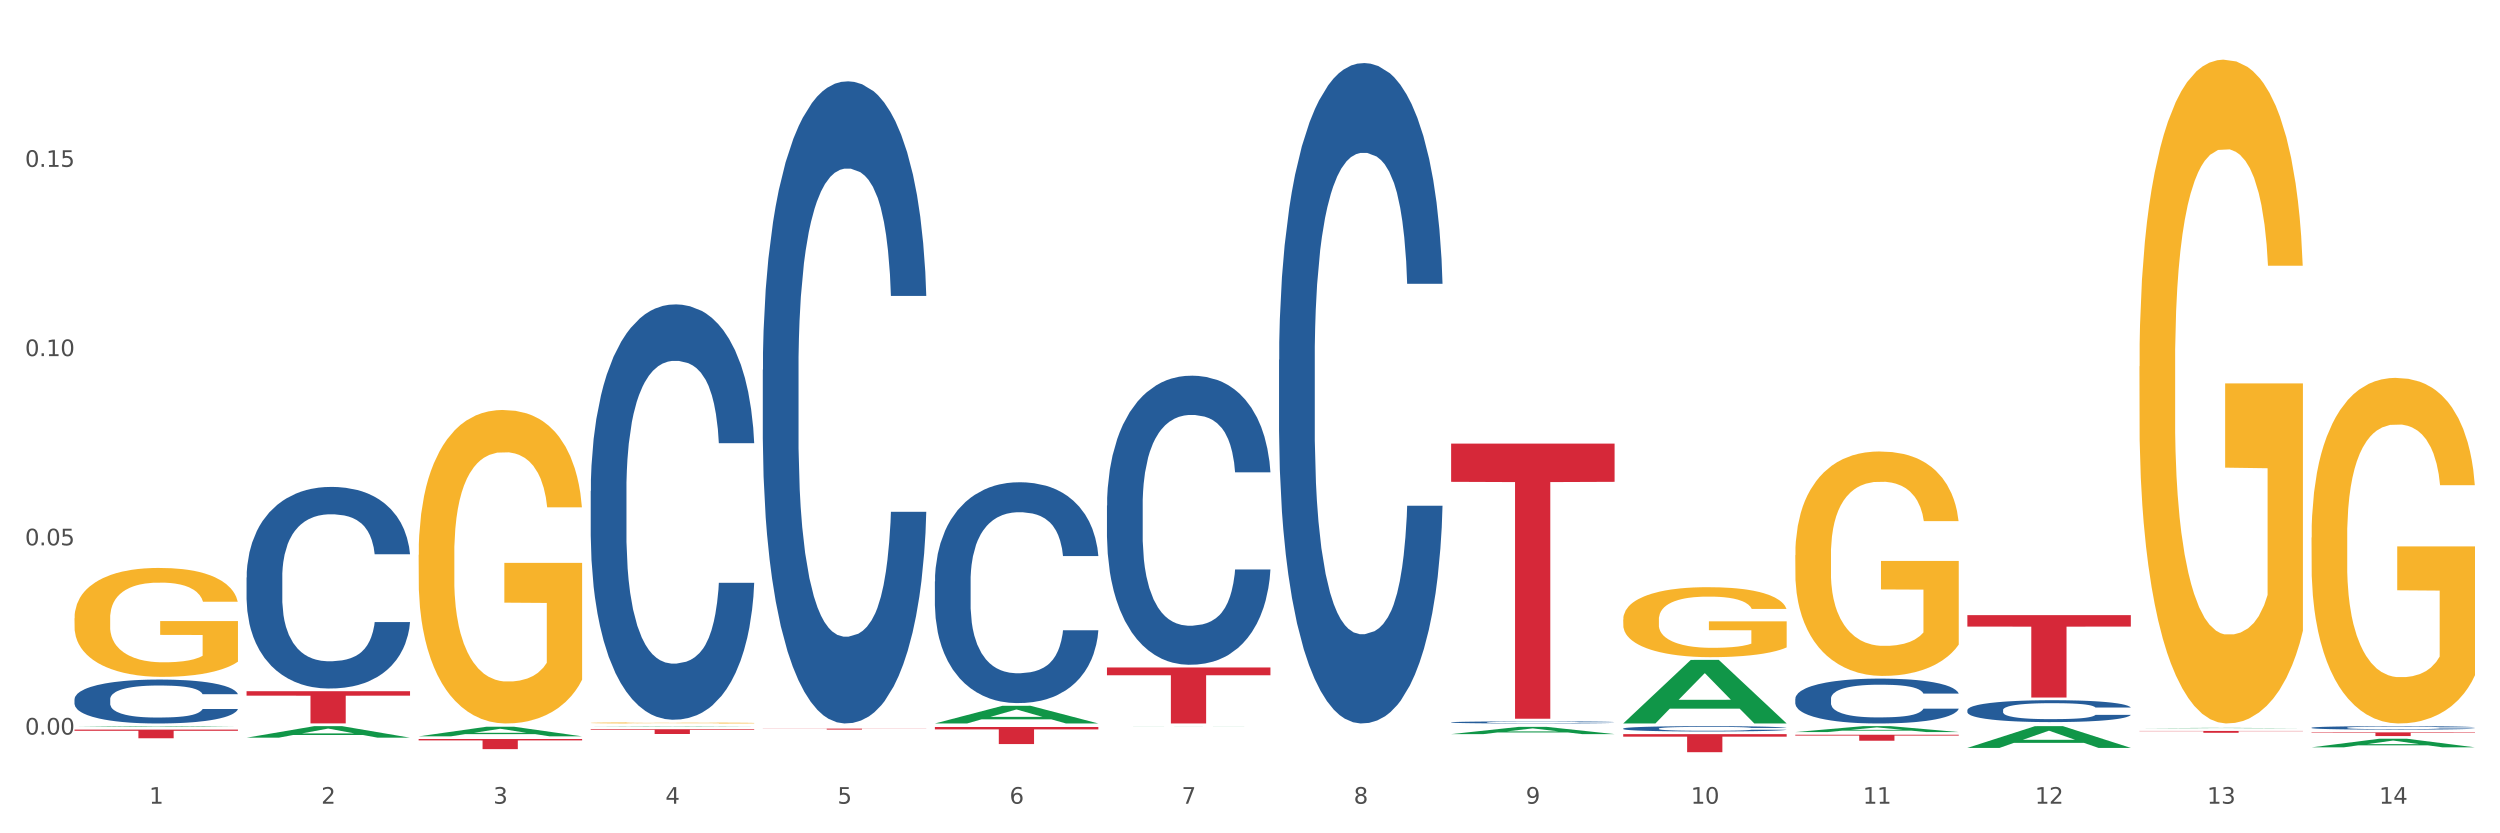 <?xml version="1.0" encoding="utf-8" standalone="no"?>
<!DOCTYPE svg PUBLIC "-//W3C//DTD SVG 1.1//EN"
  "http://www.w3.org/Graphics/SVG/1.1/DTD/svg11.dtd">
<svg xmlns:xlink="http://www.w3.org/1999/xlink" width="1080pt" height="360pt" viewBox="0 0 1080 360" xmlns="http://www.w3.org/2000/svg" version="1.1">
 <rect x="0" y="0" width="1080" height="360" fill="#333333" stroke="none"/>
 <defs>
  <style type="text/css">*{stroke-linejoin: round; stroke-linecap: butt}</style>
 </defs>
 <g id="figure_1">
  <g id="patch_1">
   <path d="M 0 360 
L 1080 360 
L 1080 0 
L 0 0 
z
" style="fill: #ffffff; stroke: #ffffff; stroke-linejoin: miter"/>
  </g>
  <g id="axes_1">
   <g id="matplotlib.axis_1">
    <g id="xtick_1">
     <g id="text_1">
      <!-- 1 -->
      <g style="fill: #4d4d4d" transform="translate(64.432 347.204) scale(0.096 -0.096)">
       <defs>
        <path id="DejaVuSans-31" d="M 794 531 
L 1825 531 
L 1825 4091 
L 703 3866 
L 703 4441 
L 1819 4666 
L 2450 4666 
L 2450 531 
L 3481 531 
L 3481 0 
L 794 0 
L 794 531 
z
" transform="scale(0.016)"/>
       </defs>
       <use xlink:href="#DejaVuSans-31"/>
      </g>
     </g>
    </g>
    <g id="xtick_2">
     <g id="text_2">
      <!-- 2 -->
      <g style="fill: #4d4d4d" transform="translate(138.771 347.204) scale(0.096 -0.096)">
       <defs>
        <path id="DejaVuSans-32" d="M 1228 531 
L 3431 531 
L 3431 0 
L 469 0 
L 469 531 
Q 828 903 1448 1529 
Q 2069 2156 2228 2338 
Q 2531 2678 2651 2914 
Q 2772 3150 2772 3378 
Q 2772 3750 2511 3984 
Q 2250 4219 1831 4219 
Q 1534 4219 1204 4116 
Q 875 4013 500 3803 
L 500 4441 
Q 881 4594 1212 4672 
Q 1544 4750 1819 4750 
Q 2544 4750 2975 4387 
Q 3406 4025 3406 3419 
Q 3406 3131 3298 2873 
Q 3191 2616 2906 2266 
Q 2828 2175 2409 1742 
Q 1991 1309 1228 531 
z
" transform="scale(0.016)"/>
       </defs>
       <use xlink:href="#DejaVuSans-32"/>
      </g>
     </g>
    </g>
    <g id="xtick_3">
     <g id="text_3">
      <!-- 3 -->
      <g style="fill: #4d4d4d" transform="translate(213.109 347.204) scale(0.096 -0.096)">
       <defs>
        <path id="DejaVuSans-33" d="M 2597 2516 
Q 3050 2419 3304 2112 
Q 3559 1806 3559 1356 
Q 3559 666 3084 287 
Q 2609 -91 1734 -91 
Q 1441 -91 1130 -33 
Q 819 25 488 141 
L 488 750 
Q 750 597 1062 519 
Q 1375 441 1716 441 
Q 2309 441 2620 675 
Q 2931 909 2931 1356 
Q 2931 1769 2642 2001 
Q 2353 2234 1838 2234 
L 1294 2234 
L 1294 2753 
L 1863 2753 
Q 2328 2753 2575 2939 
Q 2822 3125 2822 3475 
Q 2822 3834 2567 4026 
Q 2313 4219 1838 4219 
Q 1578 4219 1281 4162 
Q 984 4106 628 3988 
L 628 4550 
Q 988 4650 1302 4700 
Q 1616 4750 1894 4750 
Q 2613 4750 3031 4423 
Q 3450 4097 3450 3541 
Q 3450 3153 3228 2886 
Q 3006 2619 2597 2516 
z
" transform="scale(0.016)"/>
       </defs>
       <use xlink:href="#DejaVuSans-33"/>
      </g>
     </g>
    </g>
    <g id="xtick_4">
     <g id="text_4">
      <!-- 4 -->
      <g style="fill: #4d4d4d" transform="translate(287.448 347.204) scale(0.096 -0.096)">
       <defs>
        <path id="DejaVuSans-34" d="M 2419 4116 
L 825 1625 
L 2419 1625 
L 2419 4116 
z
M 2253 4666 
L 3047 4666 
L 3047 1625 
L 3713 1625 
L 3713 1100 
L 3047 1100 
L 3047 0 
L 2419 0 
L 2419 1100 
L 313 1100 
L 313 1709 
L 2253 4666 
z
" transform="scale(0.016)"/>
       </defs>
       <use xlink:href="#DejaVuSans-34"/>
      </g>
     </g>
    </g>
    <g id="xtick_5">
     <g id="text_5">
      <!-- 5 -->
      <g style="fill: #4d4d4d" transform="translate(361.787 347.204) scale(0.096 -0.096)">
       <defs>
        <path id="DejaVuSans-35" d="M 691 4666 
L 3169 4666 
L 3169 4134 
L 1269 4134 
L 1269 2991 
Q 1406 3038 1543 3061 
Q 1681 3084 1819 3084 
Q 2600 3084 3056 2656 
Q 3513 2228 3513 1497 
Q 3513 744 3044 326 
Q 2575 -91 1722 -91 
Q 1428 -91 1123 -41 
Q 819 9 494 109 
L 494 744 
Q 775 591 1075 516 
Q 1375 441 1709 441 
Q 2250 441 2565 725 
Q 2881 1009 2881 1497 
Q 2881 1984 2565 2268 
Q 2250 2553 1709 2553 
Q 1456 2553 1204 2497 
Q 953 2441 691 2322 
L 691 4666 
z
" transform="scale(0.016)"/>
       </defs>
       <use xlink:href="#DejaVuSans-35"/>
      </g>
     </g>
    </g>
    <g id="xtick_6">
     <g id="text_6">
      <!-- 6 -->
      <g style="fill: #4d4d4d" transform="translate(436.125 347.204) scale(0.096 -0.096)">
       <defs>
        <path id="DejaVuSans-36" d="M 2113 2584 
Q 1688 2584 1439 2293 
Q 1191 2003 1191 1497 
Q 1191 994 1439 701 
Q 1688 409 2113 409 
Q 2538 409 2786 701 
Q 3034 994 3034 1497 
Q 3034 2003 2786 2293 
Q 2538 2584 2113 2584 
z
M 3366 4563 
L 3366 3988 
Q 3128 4100 2886 4159 
Q 2644 4219 2406 4219 
Q 1781 4219 1451 3797 
Q 1122 3375 1075 2522 
Q 1259 2794 1537 2939 
Q 1816 3084 2150 3084 
Q 2853 3084 3261 2657 
Q 3669 2231 3669 1497 
Q 3669 778 3244 343 
Q 2819 -91 2113 -91 
Q 1303 -91 875 529 
Q 447 1150 447 2328 
Q 447 3434 972 4092 
Q 1497 4750 2381 4750 
Q 2619 4750 2861 4703 
Q 3103 4656 3366 4563 
z
" transform="scale(0.016)"/>
       </defs>
       <use xlink:href="#DejaVuSans-36"/>
      </g>
     </g>
    </g>
    <g id="xtick_7">
     <g id="text_7">
      <!-- 7 -->
      <g style="fill: #4d4d4d" transform="translate(510.464 347.204) scale(0.096 -0.096)">
       <defs>
        <path id="DejaVuSans-37" d="M 525 4666 
L 3525 4666 
L 3525 4397 
L 1831 0 
L 1172 0 
L 2766 4134 
L 525 4134 
L 525 4666 
z
" transform="scale(0.016)"/>
       </defs>
       <use xlink:href="#DejaVuSans-37"/>
      </g>
     </g>
    </g>
    <g id="xtick_8">
     <g id="text_8">
      <!-- 8 -->
      <g style="fill: #4d4d4d" transform="translate(584.803 347.204) scale(0.096 -0.096)">
       <defs>
        <path id="DejaVuSans-38" d="M 2034 2216 
Q 1584 2216 1326 1975 
Q 1069 1734 1069 1313 
Q 1069 891 1326 650 
Q 1584 409 2034 409 
Q 2484 409 2743 651 
Q 3003 894 3003 1313 
Q 3003 1734 2745 1975 
Q 2488 2216 2034 2216 
z
M 1403 2484 
Q 997 2584 770 2862 
Q 544 3141 544 3541 
Q 544 4100 942 4425 
Q 1341 4750 2034 4750 
Q 2731 4750 3128 4425 
Q 3525 4100 3525 3541 
Q 3525 3141 3298 2862 
Q 3072 2584 2669 2484 
Q 3125 2378 3379 2068 
Q 3634 1759 3634 1313 
Q 3634 634 3220 271 
Q 2806 -91 2034 -91 
Q 1263 -91 848 271 
Q 434 634 434 1313 
Q 434 1759 690 2068 
Q 947 2378 1403 2484 
z
M 1172 3481 
Q 1172 3119 1398 2916 
Q 1625 2713 2034 2713 
Q 2441 2713 2670 2916 
Q 2900 3119 2900 3481 
Q 2900 3844 2670 4047 
Q 2441 4250 2034 4250 
Q 1625 4250 1398 4047 
Q 1172 3844 1172 3481 
z
" transform="scale(0.016)"/>
       </defs>
       <use xlink:href="#DejaVuSans-38"/>
      </g>
     </g>
    </g>
    <g id="xtick_9">
     <g id="text_9">
      <!-- 9 -->
      <g style="fill: #4d4d4d" transform="translate(659.142 347.204) scale(0.096 -0.096)">
       <defs>
        <path id="DejaVuSans-39" d="M 703 97 
L 703 672 
Q 941 559 1184 500 
Q 1428 441 1663 441 
Q 2288 441 2617 861 
Q 2947 1281 2994 2138 
Q 2813 1869 2534 1725 
Q 2256 1581 1919 1581 
Q 1219 1581 811 2004 
Q 403 2428 403 3163 
Q 403 3881 828 4315 
Q 1253 4750 1959 4750 
Q 2769 4750 3195 4129 
Q 3622 3509 3622 2328 
Q 3622 1225 3098 567 
Q 2575 -91 1691 -91 
Q 1453 -91 1209 -44 
Q 966 3 703 97 
z
M 1959 2075 
Q 2384 2075 2632 2365 
Q 2881 2656 2881 3163 
Q 2881 3666 2632 3958 
Q 2384 4250 1959 4250 
Q 1534 4250 1286 3958 
Q 1038 3666 1038 3163 
Q 1038 2656 1286 2365 
Q 1534 2075 1959 2075 
z
" transform="scale(0.016)"/>
       </defs>
       <use xlink:href="#DejaVuSans-39"/>
      </g>
     </g>
    </g>
    <g id="xtick_10">
     <g id="text_10">
      <!-- 10 -->
      <g style="fill: #4d4d4d" transform="translate(730.426 347.204) scale(0.096 -0.096)">
       <defs>
        <path id="DejaVuSans-30" d="M 2034 4250 
Q 1547 4250 1301 3770 
Q 1056 3291 1056 2328 
Q 1056 1369 1301 889 
Q 1547 409 2034 409 
Q 2525 409 2770 889 
Q 3016 1369 3016 2328 
Q 3016 3291 2770 3770 
Q 2525 4250 2034 4250 
z
M 2034 4750 
Q 2819 4750 3233 4129 
Q 3647 3509 3647 2328 
Q 3647 1150 3233 529 
Q 2819 -91 2034 -91 
Q 1250 -91 836 529 
Q 422 1150 422 2328 
Q 422 3509 836 4129 
Q 1250 4750 2034 4750 
z
" transform="scale(0.016)"/>
       </defs>
       <use xlink:href="#DejaVuSans-31"/>
       <use xlink:href="#DejaVuSans-30" transform="translate(63.623 0)"/>
      </g>
     </g>
    </g>
    <g id="xtick_11">
     <g id="text_11">
      <!-- 11 -->
      <g style="fill: #4d4d4d" transform="translate(804.765 347.204) scale(0.096 -0.096)">
       <use xlink:href="#DejaVuSans-31"/>
       <use xlink:href="#DejaVuSans-31" transform="translate(63.623 0)"/>
      </g>
     </g>
    </g>
    <g id="xtick_12">
     <g id="text_12">
      <!-- 12 -->
      <g style="fill: #4d4d4d" transform="translate(879.104 347.204) scale(0.096 -0.096)">
       <use xlink:href="#DejaVuSans-31"/>
       <use xlink:href="#DejaVuSans-32" transform="translate(63.623 0)"/>
      </g>
     </g>
    </g>
    <g id="xtick_13">
     <g id="text_13">
      <!-- 13 -->
      <g style="fill: #4d4d4d" transform="translate(953.442 347.204) scale(0.096 -0.096)">
       <use xlink:href="#DejaVuSans-31"/>
       <use xlink:href="#DejaVuSans-33" transform="translate(63.623 0)"/>
      </g>
     </g>
    </g>
    <g id="xtick_14">
     <g id="text_14">
      <!-- 14 -->
      <g style="fill: #4d4d4d" transform="translate(1027.781 347.204) scale(0.096 -0.096)">
       <use xlink:href="#DejaVuSans-31"/>
       <use xlink:href="#DejaVuSans-34" transform="translate(63.623 0)"/>
      </g>
     </g>
    </g>
    <g id="xtick_15"/>
    <g id="xtick_16"/>
    <g id="xtick_17"/>
    <g id="xtick_18"/>
    <g id="xtick_19"/>
    <g id="xtick_20"/>
    <g id="xtick_21"/>
    <g id="xtick_22"/>
    <g id="xtick_23"/>
    <g id="xtick_24"/>
    <g id="xtick_25"/>
    <g id="xtick_26"/>
    <g id="xtick_27"/>
   </g>
   <g id="matplotlib.axis_2">
    <g id="ytick_1">
     <g id="text_15">
      <!-- 0.00 -->
      <g style="fill: #4d4d4d" transform="translate(10.8 317.343) scale(0.096 -0.096)">
       <defs>
        <path id="DejaVuSans-2e" d="M 684 794 
L 1344 794 
L 1344 0 
L 684 0 
L 684 794 
z
" transform="scale(0.016)"/>
       </defs>
       <use xlink:href="#DejaVuSans-30"/>
       <use xlink:href="#DejaVuSans-2e" transform="translate(63.623 0)"/>
       <use xlink:href="#DejaVuSans-30" transform="translate(95.41 0)"/>
       <use xlink:href="#DejaVuSans-30" transform="translate(159.033 0)"/>
      </g>
     </g>
    </g>
    <g id="ytick_2">
     <g id="text_16">
      <!-- 0.05 -->
      <g style="fill: #4d4d4d" transform="translate(10.8 235.59) scale(0.096 -0.096)">
       <use xlink:href="#DejaVuSans-30"/>
       <use xlink:href="#DejaVuSans-2e" transform="translate(63.623 0)"/>
       <use xlink:href="#DejaVuSans-30" transform="translate(95.41 0)"/>
       <use xlink:href="#DejaVuSans-35" transform="translate(159.033 0)"/>
      </g>
     </g>
    </g>
    <g id="ytick_3">
     <g id="text_17">
      <!-- 0.10 -->
      <g style="fill: #4d4d4d" transform="translate(10.8 153.836) scale(0.096 -0.096)">
       <use xlink:href="#DejaVuSans-30"/>
       <use xlink:href="#DejaVuSans-2e" transform="translate(63.623 0)"/>
       <use xlink:href="#DejaVuSans-31" transform="translate(95.41 0)"/>
       <use xlink:href="#DejaVuSans-30" transform="translate(159.033 0)"/>
      </g>
     </g>
    </g>
    <g id="ytick_4">
     <g id="text_18">
      <!-- 0.15 -->
      <g style="fill: #4d4d4d" transform="translate(10.8 72.082) scale(0.096 -0.096)">
       <use xlink:href="#DejaVuSans-30"/>
       <use xlink:href="#DejaVuSans-2e" transform="translate(63.623 0)"/>
       <use xlink:href="#DejaVuSans-31" transform="translate(95.41 0)"/>
       <use xlink:href="#DejaVuSans-35" transform="translate(159.033 0)"/>
      </g>
     </g>
    </g>
    <g id="ytick_5"/>
    <g id="ytick_6"/>
    <g id="ytick_7"/>
    <g id="ytick_8"/>
   </g>
   <g id="PolyCollection_1">
    <path d="M 32.175 314.043 
L 32.248 314.042 
L 61.37 313.696 
L 73.456 313.696 
L 102.797 314.043 
L 88.818 314.043 
L 82.484 313.963 
L 52.415 313.963 
L 52.197 313.964 
L 46.081 314.043 
L 32.175 314.043 
L 32.175 314.043 
L 56.201 313.914 
L 78.698 313.914 
L 67.559 313.77 
L 67.413 313.769 
L 67.267 313.77 
L 56.128 313.914 
L 56.201 313.914 
L 32.175 314.043 
z
" clip-path="url(#p22823af7c8)" style="fill: #109648"/>
    <path d="M 255.191 312.298 
L 255.275 312.298 
L 255.275 312.283 
L 255.441 312.27 
L 256.275 312.238 
L 257.526 312.213 
L 258.443 312.199 
L 259.36 312.188 
L 260.444 312.176 
L 261.778 312.165 
L 264.196 312.147 
L 265.697 312.139 
L 267.531 312.129 
L 270.866 312.116 
L 273.284 312.109 
L 275.786 312.102 
L 279.871 312.095 
L 282.539 312.091 
L 285.374 312.089 
L 288.793 312.087 
L 291.377 312.087 
L 297.047 312.088 
L 301.883 312.092 
L 304.218 312.095 
L 307.219 312.1 
L 308.804 312.103 
L 311.388 312.11 
L 314.057 312.119 
L 315.891 312.126 
L 318.642 312.14 
L 320.727 312.155 
L 322.645 312.172 
L 323.645 312.184 
L 324.395 312.195 
L 325.062 312.208 
L 325.73 312.229 
L 310.721 312.229 
L 310.138 312.214 
L 309.221 312.2 
L 307.886 312.187 
L 306.719 312.179 
L 304.718 312.168 
L 302.884 312.162 
L 300.966 312.157 
L 298.631 312.152 
L 296.797 312.15 
L 294.212 312.149 
L 289.126 312.149 
L 285.708 312.152 
L 283.373 312.157 
L 281.872 312.16 
L 280.538 312.165 
L 279.037 312.17 
L 277.286 312.179 
L 276.036 312.187 
L 274.785 312.197 
L 273.785 312.207 
L 272.867 312.219 
L 272.117 312.231 
L 271.533 312.244 
L 271.033 312.26 
L 270.616 312.287 
L 270.616 312.344 
L 270.783 312.357 
L 271.2 312.374 
L 271.7 312.387 
L 272.534 312.402 
L 273.284 312.413 
L 274.702 312.428 
L 276.286 312.44 
L 277.537 312.448 
L 278.787 312.455 
L 280.955 312.464 
L 283.373 312.472 
L 285.458 312.476 
L 288.292 312.48 
L 290.21 312.482 
L 291.878 312.483 
L 295.963 312.483 
L 298.882 312.482 
L 302.133 312.479 
L 304.635 312.475 
L 306.719 312.47 
L 309.054 312.463 
L 310.555 312.456 
L 310.555 312.368 
L 292.211 312.368 
L 292.211 312.31 
L 325.813 312.31 
L 325.813 312.48 
L 324.395 312.489 
L 322.811 312.497 
L 321.144 312.504 
L 318.642 312.513 
L 315.641 312.521 
L 312.973 312.527 
L 310.138 312.532 
L 306.803 312.537 
L 302.467 312.541 
L 299.799 312.543 
L 296.464 312.544 
L 292.545 312.544 
L 289.126 312.544 
L 285.791 312.541 
L 282.289 312.538 
L 278.871 312.532 
L 276.286 312.527 
L 273.701 312.52 
L 270.95 312.511 
L 268.782 312.503 
L 267.114 312.495 
L 265.28 312.486 
L 263.279 312.473 
L 261.778 312.462 
L 260.444 312.45 
L 259.027 312.435 
L 258.026 312.422 
L 257.025 312.406 
L 256.442 312.394 
L 255.775 312.375 
L 255.275 312.349 
L 255.191 312.298 
z
" clip-path="url(#p22823af7c8)" style="fill: #f7b32b"/>
    <path d="M 701.223 267.635 
L 701.307 267.608 
L 701.307 266.613 
L 701.474 265.757 
L 702.307 263.686 
L 703.558 261.974 
L 704.475 261.062 
L 705.392 260.317 
L 706.476 259.571 
L 707.81 258.798 
L 710.228 257.666 
L 711.729 257.086 
L 713.563 256.478 
L 716.899 255.594 
L 719.317 255.097 
L 721.818 254.683 
L 725.903 254.186 
L 728.572 253.965 
L 731.406 253.799 
L 734.825 253.689 
L 737.41 253.661 
L 743.08 253.744 
L 747.915 253.992 
L 750.25 254.186 
L 753.252 254.517 
L 754.836 254.738 
L 757.421 255.18 
L 760.089 255.76 
L 761.923 256.257 
L 764.675 257.196 
L 766.759 258.135 
L 768.677 259.295 
L 769.677 260.096 
L 770.428 260.841 
L 771.095 261.698 
L 771.762 263.051 
L 756.754 263.051 
L 756.17 262.084 
L 755.253 261.173 
L 753.919 260.289 
L 752.751 259.737 
L 750.75 259.046 
L 748.916 258.605 
L 746.998 258.273 
L 744.664 257.997 
L 742.829 257.859 
L 740.245 257.748 
L 735.159 257.776 
L 731.74 257.997 
L 729.405 258.273 
L 727.905 258.522 
L 726.571 258.798 
L 725.07 259.184 
L 723.319 259.764 
L 722.068 260.289 
L 720.817 260.952 
L 719.817 261.615 
L 718.9 262.388 
L 718.149 263.217 
L 717.566 264.073 
L 717.065 265.122 
L 716.648 266.862 
L 716.648 270.646 
L 716.815 271.502 
L 717.232 272.634 
L 717.732 273.49 
L 718.566 274.512 
L 719.317 275.202 
L 720.734 276.197 
L 722.318 277.025 
L 723.569 277.55 
L 724.82 277.992 
L 726.987 278.599 
L 729.405 279.096 
L 731.49 279.4 
L 734.325 279.676 
L 736.242 279.787 
L 737.91 279.842 
L 741.996 279.842 
L 744.914 279.759 
L 748.166 279.566 
L 750.667 279.317 
L 752.751 279.014 
L 755.086 278.517 
L 756.587 278.047 
L 756.587 272.275 
L 738.244 272.247 
L 738.244 268.409 
L 771.845 268.409 
L 771.845 279.676 
L 770.428 280.256 
L 768.844 280.781 
L 767.176 281.251 
L 764.675 281.831 
L 761.673 282.383 
L 759.005 282.77 
L 756.17 283.101 
L 752.835 283.405 
L 748.499 283.681 
L 745.831 283.791 
L 742.496 283.874 
L 738.577 283.902 
L 735.159 283.847 
L 731.823 283.709 
L 728.321 283.46 
L 724.903 283.101 
L 722.318 282.742 
L 719.733 282.3 
L 716.982 281.72 
L 714.814 281.168 
L 713.147 280.671 
L 711.312 280.035 
L 709.311 279.207 
L 707.81 278.461 
L 706.476 277.688 
L 705.059 276.694 
L 704.058 275.838 
L 703.058 274.761 
L 702.474 273.96 
L 701.807 272.717 
L 701.307 270.977 
L 701.223 267.635 
z
" clip-path="url(#p22823af7c8)" style="fill: #f7b32b"/>
    <path d="M 775.562 239.844 
L 775.645 239.755 
L 775.645 236.567 
L 775.812 233.822 
L 776.646 227.18 
L 777.897 221.69 
L 778.814 218.767 
L 779.731 216.376 
L 780.815 213.985 
L 782.149 211.506 
L 784.567 207.875 
L 786.068 206.015 
L 787.902 204.067 
L 791.237 201.233 
L 793.655 199.639 
L 796.157 198.311 
L 800.242 196.717 
L 802.91 196.008 
L 805.745 195.477 
L 809.164 195.123 
L 811.748 195.034 
L 817.418 195.3 
L 822.254 196.097 
L 824.589 196.717 
L 827.59 197.779 
L 829.175 198.488 
L 831.759 199.905 
L 834.427 201.764 
L 836.262 203.358 
L 839.013 206.369 
L 841.098 209.38 
L 843.015 213.1 
L 844.016 215.668 
L 844.766 218.059 
L 845.433 220.804 
L 846.1 225.143 
L 831.092 225.143 
L 830.509 222.044 
L 829.592 219.121 
L 828.257 216.288 
L 827.09 214.517 
L 825.089 212.303 
L 823.255 210.886 
L 821.337 209.823 
L 819.002 208.937 
L 817.168 208.495 
L 814.583 208.14 
L 809.497 208.229 
L 806.079 208.937 
L 803.744 209.823 
L 802.243 210.62 
L 800.909 211.506 
L 799.408 212.745 
L 797.657 214.605 
L 796.407 216.288 
L 795.156 218.413 
L 794.156 220.538 
L 793.238 223.018 
L 792.488 225.675 
L 791.904 228.42 
L 791.404 231.785 
L 790.987 237.364 
L 790.987 249.496 
L 791.154 252.242 
L 791.571 255.873 
L 792.071 258.618 
L 792.905 261.894 
L 793.655 264.108 
L 795.073 267.296 
L 796.657 269.953 
L 797.908 271.636 
L 799.158 273.053 
L 801.326 275.001 
L 803.744 276.595 
L 805.829 277.569 
L 808.663 278.455 
L 810.581 278.809 
L 812.249 278.986 
L 816.334 278.986 
L 819.253 278.72 
L 822.504 278.1 
L 825.006 277.303 
L 827.09 276.329 
L 829.425 274.735 
L 830.926 273.23 
L 830.926 254.721 
L 812.582 254.633 
L 812.582 242.323 
L 846.184 242.323 
L 846.184 278.455 
L 844.766 280.314 
L 843.182 281.997 
L 841.515 283.502 
L 839.013 285.362 
L 836.012 287.133 
L 833.344 288.373 
L 830.509 289.436 
L 827.174 290.41 
L 822.838 291.295 
L 820.17 291.65 
L 816.835 291.915 
L 812.916 292.004 
L 809.497 291.827 
L 806.162 291.384 
L 802.66 290.587 
L 799.242 289.436 
L 796.657 288.284 
L 794.072 286.867 
L 791.321 285.008 
L 789.153 283.237 
L 787.485 281.643 
L 785.651 279.606 
L 783.65 276.949 
L 782.149 274.558 
L 780.815 272.078 
L 779.398 268.89 
L 778.397 266.145 
L 777.396 262.691 
L 776.813 260.123 
L 776.146 256.138 
L 775.645 250.559 
L 775.562 239.844 
z
" clip-path="url(#p22823af7c8)" style="fill: #f7b32b"/>
    <path d="M 924.24 158.283 
L 924.323 158.021 
L 924.323 148.592 
L 924.49 140.473 
L 925.323 120.831 
L 926.574 104.593 
L 927.491 95.95 
L 928.408 88.878 
L 929.492 81.807 
L 930.826 74.474 
L 933.244 63.736 
L 934.745 58.236 
L 936.58 52.474 
L 939.915 44.093 
L 942.333 39.379 
L 944.834 35.45 
L 948.92 30.736 
L 951.588 28.64 
L 954.423 27.069 
L 957.841 26.021 
L 960.426 25.759 
L 966.096 26.545 
L 970.932 28.902 
L 973.266 30.736 
L 976.268 33.879 
L 977.852 35.974 
L 980.437 40.164 
L 983.105 45.664 
L 984.939 50.378 
L 987.691 59.283 
L 989.775 68.188 
L 991.693 79.188 
L 992.693 86.783 
L 993.444 93.855 
L 994.111 101.974 
L 994.778 114.807 
L 979.77 114.807 
L 979.186 105.64 
L 978.269 96.997 
L 976.935 88.616 
L 975.768 83.378 
L 973.766 76.831 
L 971.932 72.64 
L 970.014 69.497 
L 967.68 66.878 
L 965.845 65.569 
L 963.261 64.521 
L 958.175 64.783 
L 954.756 66.878 
L 952.422 69.497 
L 950.921 71.855 
L 949.587 74.474 
L 948.086 78.14 
L 946.335 83.64 
L 945.084 88.616 
L 943.834 94.902 
L 942.833 101.188 
L 941.916 108.521 
L 941.165 116.378 
L 940.582 124.497 
L 940.081 134.45 
L 939.665 150.95 
L 939.665 186.83 
L 939.831 194.949 
L 940.248 205.688 
L 940.749 213.807 
L 941.582 223.497 
L 942.333 230.045 
L 943.75 239.473 
L 945.334 247.33 
L 946.585 252.306 
L 947.836 256.497 
L 950.004 262.259 
L 952.422 266.973 
L 954.506 269.854 
L 957.341 272.473 
L 959.259 273.521 
L 960.926 274.044 
L 965.012 274.044 
L 967.93 273.259 
L 971.182 271.425 
L 973.683 269.068 
L 975.768 266.187 
L 978.102 261.473 
L 979.603 257.021 
L 979.603 202.283 
L 961.26 202.021 
L 961.26 165.616 
L 994.861 165.616 
L 994.861 272.473 
L 993.444 277.973 
L 991.86 282.949 
L 990.192 287.402 
L 987.691 292.902 
L 984.689 298.14 
L 982.021 301.806 
L 979.186 304.949 
L 975.851 307.83 
L 971.515 310.449 
L 968.847 311.497 
L 965.512 312.282 
L 961.593 312.544 
L 958.175 312.021 
L 954.84 310.711 
L 951.338 308.354 
L 947.919 304.949 
L 945.334 301.544 
L 942.75 297.354 
L 939.998 291.854 
L 937.83 286.616 
L 936.163 281.902 
L 934.328 275.878 
L 932.327 268.021 
L 930.826 260.949 
L 929.492 253.616 
L 928.075 244.187 
L 927.074 236.068 
L 926.074 225.854 
L 925.49 218.259 
L 924.823 206.473 
L 924.323 189.973 
L 924.24 158.283 
z
" clip-path="url(#p22823af7c8)" style="fill: #f7b32b"/>
    <path d="M 998.578 232.231 
L 998.662 232.095 
L 998.662 227.186 
L 998.828 222.959 
L 999.662 212.732 
L 1000.913 204.278 
L 1001.83 199.778 
L 1002.747 196.097 
L 1003.831 192.415 
L 1005.165 188.597 
L 1007.583 183.007 
L 1009.084 180.143 
L 1010.918 177.143 
L 1014.253 172.78 
L 1016.671 170.326 
L 1019.173 168.28 
L 1023.258 165.826 
L 1025.926 164.735 
L 1028.761 163.917 
L 1032.18 163.372 
L 1034.765 163.235 
L 1040.434 163.644 
L 1045.27 164.871 
L 1047.605 165.826 
L 1050.607 167.462 
L 1052.191 168.553 
L 1054.775 170.735 
L 1057.444 173.598 
L 1059.278 176.053 
L 1062.029 180.689 
L 1064.114 185.325 
L 1066.032 191.052 
L 1067.032 195.006 
L 1067.783 198.688 
L 1068.45 202.915 
L 1069.117 209.596 
L 1054.108 209.596 
L 1053.525 204.824 
L 1052.608 200.324 
L 1051.274 195.961 
L 1050.106 193.233 
L 1048.105 189.825 
L 1046.271 187.643 
L 1044.353 186.007 
L 1042.019 184.643 
L 1040.184 183.961 
L 1037.599 183.416 
L 1032.513 183.552 
L 1029.095 184.643 
L 1026.76 186.007 
L 1025.259 187.234 
L 1023.925 188.597 
L 1022.425 190.506 
L 1020.674 193.37 
L 1019.423 195.961 
L 1018.172 199.233 
L 1017.172 202.506 
L 1016.255 206.324 
L 1015.504 210.414 
L 1014.92 214.641 
L 1014.42 219.823 
L 1014.003 228.413 
L 1014.003 247.094 
L 1014.17 251.321 
L 1014.587 256.911 
L 1015.087 261.138 
L 1015.921 266.184 
L 1016.671 269.592 
L 1018.089 274.501 
L 1019.673 278.592 
L 1020.924 281.183 
L 1022.174 283.364 
L 1024.342 286.364 
L 1026.76 288.819 
L 1028.845 290.318 
L 1031.68 291.682 
L 1033.597 292.227 
L 1035.265 292.5 
L 1039.35 292.5 
L 1042.269 292.091 
L 1045.52 291.137 
L 1048.022 289.909 
L 1050.106 288.409 
L 1052.441 285.955 
L 1053.942 283.637 
L 1053.942 255.139 
L 1035.598 255.002 
L 1035.598 236.049 
L 1069.2 236.049 
L 1069.2 291.682 
L 1067.783 294.545 
L 1066.198 297.136 
L 1064.531 299.454 
L 1062.029 302.318 
L 1059.028 305.045 
L 1056.36 306.954 
L 1053.525 308.59 
L 1050.19 310.09 
L 1045.854 311.454 
L 1043.186 311.999 
L 1039.851 312.408 
L 1035.932 312.544 
L 1032.513 312.272 
L 1029.178 311.59 
L 1025.676 310.363 
L 1022.258 308.59 
L 1019.673 306.817 
L 1017.088 304.636 
L 1014.337 301.772 
L 1012.169 299.045 
L 1010.501 296.591 
L 1008.667 293.455 
L 1006.666 289.364 
L 1005.165 285.682 
L 1003.831 281.864 
L 1002.414 276.956 
L 1001.413 272.729 
L 1000.413 267.411 
L 999.829 263.456 
L 999.162 257.32 
L 998.662 248.73 
L 998.578 232.231 
z
" clip-path="url(#p22823af7c8)" style="fill: #f7b32b"/>
    <path d="M 329.53 159.776 
L 329.613 159.523 
L 329.613 152.429 
L 329.864 142.802 
L 330.782 125.067 
L 331.951 111.64 
L 333.954 95.932 
L 335.039 89.345 
L 336.458 81.998 
L 339.38 70.091 
L 342.719 59.957 
L 345.057 54.383 
L 346.81 50.837 
L 350.733 44.503 
L 352.987 41.716 
L 355.324 39.436 
L 357.328 37.916 
L 360.667 36.142 
L 363.338 35.382 
L 366.427 35.129 
L 369.015 35.382 
L 372.437 36.396 
L 377.446 39.436 
L 379.366 41.209 
L 381.954 44.25 
L 384.625 48.303 
L 386.795 52.357 
L 389.3 58.184 
L 391.887 65.784 
L 394.392 75.411 
L 396.145 84.278 
L 397.564 93.652 
L 398.816 105.053 
L 399.734 117.467 
L 400.152 127.854 
L 384.875 127.854 
L 384.458 118.48 
L 383.623 108.346 
L 382.788 101.506 
L 381.87 95.932 
L 380.451 89.599 
L 379.199 85.545 
L 377.112 80.732 
L 375.192 77.691 
L 373.606 75.918 
L 371.686 74.398 
L 367.595 72.878 
L 364.674 72.878 
L 362.837 73.385 
L 360.583 74.651 
L 358.663 76.425 
L 356.41 79.465 
L 354.656 82.758 
L 352.903 87.065 
L 351.902 90.105 
L 350.399 95.679 
L 349.397 100.239 
L 348.062 108.093 
L 347.31 113.667 
L 345.975 128.108 
L 345.391 138.748 
L 345.14 146.095 
L 344.973 154.202 
L 344.973 193.724 
L 345.474 211.459 
L 345.891 219.059 
L 346.559 227.673 
L 347.811 238.82 
L 349.648 249.714 
L 351.568 257.568 
L 353.154 262.382 
L 354.656 265.928 
L 356.159 268.715 
L 357.996 271.249 
L 359.498 272.769 
L 361.752 274.289 
L 364.423 275.049 
L 366.51 275.049 
L 370.768 273.782 
L 372.688 272.515 
L 374.524 270.742 
L 376.528 267.955 
L 378.114 264.915 
L 379.032 262.635 
L 380.534 257.821 
L 381.703 252.754 
L 382.705 246.927 
L 383.373 241.86 
L 384.124 234.26 
L 384.708 225.646 
L 384.875 221.086 
L 400.152 221.086 
L 399.818 230.206 
L 399.233 239.074 
L 398.065 250.981 
L 397.146 257.821 
L 395.727 266.182 
L 394.225 273.276 
L 392.138 281.129 
L 390.218 286.956 
L 388.214 292.023 
L 386.044 296.583 
L 382.121 302.917 
L 380.701 304.691 
L 377.696 307.731 
L 375.359 309.504 
L 371.936 311.278 
L 368.43 312.291 
L 364.757 312.544 
L 361.502 312.038 
L 357.912 310.518 
L 355.658 308.997 
L 353.154 306.717 
L 350.232 303.171 
L 347.477 298.864 
L 344.89 293.797 
L 342.469 287.97 
L 340.215 281.383 
L 337.293 270.489 
L 335.123 259.848 
L 333.537 249.968 
L 332.452 241.607 
L 331.366 230.967 
L 330.782 223.619 
L 329.864 205.885 
L 329.53 189.418 
L 329.53 159.776 
z
" clip-path="url(#p22823af7c8)" style="fill: #255c99"/>
    <path d="M 255.191 212.119 
L 255.275 211.955 
L 255.275 207.366 
L 255.525 201.139 
L 256.443 189.668 
L 257.612 180.982 
L 259.615 170.822 
L 260.701 166.561 
L 262.12 161.809 
L 265.041 154.107 
L 268.381 147.552 
L 270.718 143.947 
L 272.471 141.652 
L 276.394 137.556 
L 278.648 135.753 
L 280.986 134.278 
L 282.989 133.295 
L 286.328 132.148 
L 288.999 131.656 
L 292.088 131.492 
L 294.676 131.656 
L 298.098 132.312 
L 303.107 134.278 
L 305.027 135.425 
L 307.615 137.392 
L 310.286 140.014 
L 312.457 142.636 
L 314.961 146.405 
L 317.549 151.321 
L 320.053 157.548 
L 321.806 163.284 
L 323.225 169.347 
L 324.477 176.722 
L 325.396 184.752 
L 325.813 191.47 
L 310.537 191.47 
L 310.119 185.407 
L 309.284 178.852 
L 308.45 174.427 
L 307.531 170.822 
L 306.112 166.725 
L 304.86 164.103 
L 302.773 160.99 
L 300.853 159.023 
L 299.267 157.876 
L 297.347 156.893 
L 293.257 155.91 
L 290.335 155.91 
L 288.499 156.237 
L 286.245 157.057 
L 284.325 158.204 
L 282.071 160.17 
L 280.318 162.301 
L 278.565 165.087 
L 277.563 167.053 
L 276.06 170.658 
L 275.059 173.608 
L 273.723 178.688 
L 272.972 182.293 
L 271.636 191.634 
L 271.052 198.517 
L 270.801 203.269 
L 270.634 208.513 
L 270.634 234.078 
L 271.135 245.549 
L 271.553 250.465 
L 272.22 256.037 
L 273.473 263.248 
L 275.309 270.294 
L 277.229 275.374 
L 278.815 278.488 
L 280.318 280.782 
L 281.82 282.585 
L 283.657 284.223 
L 285.159 285.207 
L 287.413 286.19 
L 290.085 286.682 
L 292.172 286.682 
L 296.429 285.862 
L 298.349 285.043 
L 300.185 283.896 
L 302.189 282.093 
L 303.775 280.127 
L 304.693 278.652 
L 306.196 275.538 
L 307.364 272.261 
L 308.366 268.492 
L 309.034 265.214 
L 309.785 260.298 
L 310.37 254.726 
L 310.537 251.776 
L 325.813 251.776 
L 325.479 257.676 
L 324.895 263.411 
L 323.726 271.114 
L 322.808 275.538 
L 321.389 280.946 
L 319.886 285.534 
L 317.799 290.615 
L 315.879 294.384 
L 313.876 297.661 
L 311.705 300.611 
L 307.782 304.708 
L 306.363 305.855 
L 303.358 307.821 
L 301.02 308.969 
L 297.598 310.116 
L 294.092 310.771 
L 290.419 310.935 
L 287.163 310.607 
L 283.573 309.624 
L 281.32 308.641 
L 278.815 307.166 
L 275.893 304.872 
L 273.139 302.086 
L 270.551 298.808 
L 268.13 295.039 
L 265.876 290.778 
L 262.955 283.732 
L 260.784 276.849 
L 259.198 270.458 
L 258.113 265.05 
L 257.028 258.167 
L 256.443 253.415 
L 255.525 241.944 
L 255.191 231.292 
L 255.191 212.119 
z
" clip-path="url(#p22823af7c8)" style="fill: #255c99"/>
    <path d="M 998.578 316.356 
L 1069.2 316.356 
L 1069.2 316.583 
L 1041.42 316.585 
L 1041.42 317.991 
L 1026.191 317.991 
L 1026.191 316.585 
L 998.578 316.583 
L 998.578 316.358 
L 998.578 316.356 
z
" clip-path="url(#p22823af7c8)" style="fill: #d62839"/>
    <path d="M 924.24 315.765 
L 994.861 315.765 
L 994.861 315.875 
L 967.081 315.876 
L 967.081 316.558 
L 951.852 316.558 
L 951.852 315.876 
L 924.24 315.875 
L 924.24 315.766 
L 924.24 315.765 
z
" clip-path="url(#p22823af7c8)" style="fill: #d62839"/>
    <path d="M 180.852 239.69 
L 180.936 239.567 
L 180.936 235.114 
L 181.103 231.279 
L 181.936 222.003 
L 183.187 214.334 
L 184.104 210.252 
L 185.021 206.912 
L 186.105 203.573 
L 187.439 200.109 
L 189.857 195.038 
L 191.358 192.441 
L 193.192 189.719 
L 196.528 185.761 
L 198.946 183.535 
L 201.447 181.679 
L 205.533 179.453 
L 208.201 178.463 
L 211.036 177.721 
L 214.454 177.227 
L 217.039 177.103 
L 222.709 177.474 
L 227.545 178.587 
L 229.879 179.453 
L 232.881 180.937 
L 234.465 181.927 
L 237.05 183.906 
L 239.718 186.503 
L 241.552 188.73 
L 244.304 192.935 
L 246.388 197.141 
L 248.306 202.336 
L 249.306 205.923 
L 250.057 209.262 
L 250.724 213.097 
L 251.391 219.158 
L 236.383 219.158 
L 235.799 214.829 
L 234.882 210.747 
L 233.548 206.789 
L 232.38 204.315 
L 230.379 201.223 
L 228.545 199.244 
L 226.627 197.759 
L 224.293 196.522 
L 222.458 195.904 
L 219.874 195.409 
L 214.788 195.533 
L 211.369 196.522 
L 209.034 197.759 
L 207.534 198.872 
L 206.2 200.109 
L 204.699 201.841 
L 202.948 204.439 
L 201.697 206.789 
L 200.446 209.757 
L 199.446 212.726 
L 198.529 216.189 
L 197.778 219.9 
L 197.195 223.734 
L 196.694 228.435 
L 196.277 236.227 
L 196.277 253.173 
L 196.444 257.007 
L 196.861 262.078 
L 197.361 265.913 
L 198.195 270.489 
L 198.946 273.582 
L 200.363 278.035 
L 201.947 281.745 
L 203.198 284.095 
L 204.449 286.075 
L 206.616 288.796 
L 209.034 291.022 
L 211.119 292.383 
L 213.954 293.62 
L 215.871 294.114 
L 217.539 294.362 
L 221.625 294.362 
L 224.543 293.991 
L 227.795 293.125 
L 230.296 292.012 
L 232.38 290.651 
L 234.715 288.425 
L 236.216 286.322 
L 236.216 260.47 
L 217.873 260.347 
L 217.873 243.154 
L 251.474 243.154 
L 251.474 293.62 
L 250.057 296.217 
L 248.473 298.567 
L 246.805 300.67 
L 244.304 303.268 
L 241.302 305.741 
L 238.634 307.473 
L 235.799 308.957 
L 232.464 310.318 
L 228.128 311.555 
L 225.46 312.05 
L 222.125 312.421 
L 218.206 312.544 
L 214.788 312.297 
L 211.452 311.679 
L 207.951 310.565 
L 204.532 308.957 
L 201.947 307.349 
L 199.362 305.37 
L 196.611 302.773 
L 194.443 300.299 
L 192.776 298.073 
L 190.941 295.228 
L 188.94 291.517 
L 187.439 288.177 
L 186.105 284.714 
L 184.688 280.261 
L 183.687 276.427 
L 182.687 271.603 
L 182.103 268.016 
L 181.436 262.45 
L 180.936 254.657 
L 180.852 239.69 
z
" clip-path="url(#p22823af7c8)" style="fill: #f7b32b"/>
    <path d="M 849.901 265.733 
L 920.523 265.733 
L 920.523 270.681 
L 892.742 270.715 
L 892.742 301.337 
L 877.514 301.337 
L 877.514 270.715 
L 849.901 270.681 
L 849.901 265.767 
L 849.901 265.733 
z
" clip-path="url(#p22823af7c8)" style="fill: #d62839"/>
    <path d="M 701.223 317.149 
L 771.845 317.149 
L 771.845 318.233 
L 744.065 318.24 
L 744.065 324.95 
L 728.836 324.95 
L 728.836 318.24 
L 701.223 318.233 
L 701.223 317.156 
L 701.223 317.149 
z
" clip-path="url(#p22823af7c8)" style="fill: #d62839"/>
    <path d="M 626.885 191.633 
L 697.506 191.633 
L 697.506 208.149 
L 669.726 208.261 
L 669.726 310.481 
L 654.497 310.481 
L 654.497 208.261 
L 626.885 208.149 
L 626.885 191.745 
L 626.885 191.633 
z
" clip-path="url(#p22823af7c8)" style="fill: #d62839"/>
    <path d="M 478.207 288.341 
L 548.829 288.341 
L 548.829 291.704 
L 521.049 291.727 
L 521.049 312.544 
L 505.82 312.544 
L 505.82 291.727 
L 478.207 291.704 
L 478.207 288.363 
L 478.207 288.341 
z
" clip-path="url(#p22823af7c8)" style="fill: #d62839"/>
    <path d="M 403.869 314.064 
L 474.49 314.064 
L 474.49 315.088 
L 446.71 315.095 
L 446.71 321.433 
L 431.481 321.433 
L 431.481 315.095 
L 403.869 315.088 
L 403.869 314.07 
L 403.869 314.064 
z
" clip-path="url(#p22823af7c8)" style="fill: #d62839"/>
    <path d="M 329.53 314.763 
L 400.152 314.763 
L 400.152 314.82 
L 372.371 314.821 
L 372.371 315.176 
L 357.143 315.176 
L 357.143 314.821 
L 329.53 314.82 
L 329.53 314.763 
L 329.53 314.763 
z
" clip-path="url(#p22823af7c8)" style="fill: #d62839"/>
    <path d="M 255.191 315.009 
L 325.813 315.009 
L 325.813 315.297 
L 298.033 315.299 
L 298.033 317.079 
L 282.804 317.079 
L 282.804 315.299 
L 255.191 315.297 
L 255.191 315.011 
L 255.191 315.009 
z
" clip-path="url(#p22823af7c8)" style="fill: #d62839"/>
    <path d="M 180.852 319.257 
L 251.474 319.257 
L 251.474 319.862 
L 223.694 319.867 
L 223.694 323.617 
L 208.465 323.617 
L 208.465 319.867 
L 180.852 319.862 
L 180.852 319.261 
L 180.852 319.257 
z
" clip-path="url(#p22823af7c8)" style="fill: #d62839"/>
    <path d="M 106.514 298.599 
L 177.135 298.599 
L 177.135 300.532 
L 149.355 300.545 
L 149.355 312.508 
L 134.126 312.508 
L 134.126 300.545 
L 106.514 300.532 
L 106.514 298.612 
L 106.514 298.599 
z
" clip-path="url(#p22823af7c8)" style="fill: #d62839"/>
    <path d="M 32.175 315.195 
L 102.797 315.195 
L 102.797 315.713 
L 75.017 315.716 
L 75.017 318.921 
L 59.788 318.921 
L 59.788 315.716 
L 32.175 315.713 
L 32.175 315.199 
L 32.175 315.195 
z
" clip-path="url(#p22823af7c8)" style="fill: #d62839"/>
    <path d="M 775.562 317.41 
L 846.184 317.41 
L 846.184 317.769 
L 818.404 317.772 
L 818.404 319.995 
L 803.175 319.995 
L 803.175 317.772 
L 775.562 317.769 
L 775.562 317.413 
L 775.562 317.41 
z
" clip-path="url(#p22823af7c8)" style="fill: #d62839"/>
    <path d="M 32.175 302.092 
L 32.258 302.075 
L 32.258 301.589 
L 32.509 300.931 
L 33.427 299.717 
L 34.596 298.799 
L 36.599 297.724 
L 37.684 297.273 
L 39.104 296.771 
L 42.025 295.956 
L 45.364 295.262 
L 47.702 294.881 
L 49.455 294.638 
L 53.378 294.205 
L 55.632 294.014 
L 57.969 293.858 
L 59.973 293.754 
L 63.312 293.633 
L 65.983 293.581 
L 69.072 293.564 
L 71.66 293.581 
L 75.082 293.65 
L 80.091 293.858 
L 82.011 293.98 
L 84.599 294.188 
L 87.27 294.465 
L 89.44 294.742 
L 91.945 295.141 
L 94.533 295.661 
L 97.037 296.32 
L 98.79 296.927 
L 100.209 297.568 
L 101.461 298.348 
L 102.379 299.197 
L 102.797 299.908 
L 87.52 299.908 
L 87.103 299.267 
L 86.268 298.573 
L 85.434 298.105 
L 84.515 297.724 
L 83.096 297.291 
L 81.844 297.013 
L 79.757 296.684 
L 77.837 296.476 
L 76.251 296.354 
L 74.331 296.25 
L 70.241 296.146 
L 67.319 296.146 
L 65.482 296.181 
L 63.229 296.268 
L 61.309 296.389 
L 59.055 296.597 
L 57.302 296.823 
L 55.549 297.117 
L 54.547 297.325 
L 53.044 297.707 
L 52.043 298.019 
L 50.707 298.556 
L 49.956 298.937 
L 48.62 299.925 
L 48.036 300.653 
L 47.785 301.156 
L 47.618 301.711 
L 47.618 304.415 
L 48.119 305.628 
L 48.537 306.148 
L 49.204 306.737 
L 50.457 307.5 
L 52.293 308.246 
L 54.213 308.783 
L 55.799 309.112 
L 57.302 309.355 
L 58.804 309.546 
L 60.641 309.719 
L 62.143 309.823 
L 64.397 309.927 
L 67.069 309.979 
L 69.155 309.979 
L 73.413 309.892 
L 75.333 309.806 
L 77.169 309.684 
L 79.173 309.494 
L 80.759 309.286 
L 81.677 309.13 
L 83.18 308.8 
L 84.348 308.454 
L 85.35 308.055 
L 86.018 307.708 
L 86.769 307.188 
L 87.353 306.599 
L 87.52 306.287 
L 102.797 306.287 
L 102.463 306.911 
L 101.879 307.518 
L 100.71 308.332 
L 99.792 308.8 
L 98.372 309.372 
L 96.87 309.858 
L 94.783 310.395 
L 92.863 310.794 
L 90.86 311.14 
L 88.689 311.452 
L 84.766 311.886 
L 83.347 312.007 
L 80.341 312.215 
L 78.004 312.336 
L 74.581 312.458 
L 71.075 312.527 
L 67.402 312.544 
L 64.147 312.51 
L 60.557 312.406 
L 58.303 312.302 
L 55.799 312.146 
L 52.877 311.903 
L 50.123 311.608 
L 47.535 311.262 
L 45.114 310.863 
L 42.86 310.412 
L 39.938 309.667 
L 37.768 308.939 
L 36.182 308.263 
L 35.097 307.691 
L 34.011 306.963 
L 33.427 306.46 
L 32.509 305.247 
L 32.175 304.12 
L 32.175 302.092 
z
" clip-path="url(#p22823af7c8)" style="fill: #255c99"/>
    <path d="M 403.869 251.197 
L 403.952 251.11 
L 403.952 248.671 
L 404.202 245.359 
L 405.121 239.26 
L 406.289 234.642 
L 408.293 229.24 
L 409.378 226.974 
L 410.797 224.447 
L 413.719 220.352 
L 417.058 216.866 
L 419.395 214.95 
L 421.148 213.73 
L 425.072 211.551 
L 427.326 210.593 
L 429.663 209.809 
L 431.666 209.286 
L 435.006 208.676 
L 437.677 208.414 
L 440.766 208.327 
L 443.353 208.414 
L 446.776 208.763 
L 451.785 209.809 
L 453.704 210.419 
L 456.292 211.464 
L 458.964 212.858 
L 461.134 214.252 
L 463.638 216.257 
L 466.226 218.871 
L 468.73 222.182 
L 470.483 225.231 
L 471.903 228.455 
L 473.155 232.376 
L 474.073 236.646 
L 474.49 240.219 
L 459.214 240.219 
L 458.797 236.995 
L 457.962 233.509 
L 457.127 231.157 
L 456.209 229.24 
L 454.79 227.061 
L 453.538 225.667 
L 451.451 224.012 
L 449.531 222.966 
L 447.945 222.356 
L 446.025 221.833 
L 441.934 221.31 
L 439.012 221.31 
L 437.176 221.485 
L 434.922 221.92 
L 433.002 222.53 
L 430.748 223.576 
L 428.995 224.709 
L 427.242 226.19 
L 426.24 227.235 
L 424.738 229.152 
L 423.736 230.721 
L 422.401 233.422 
L 421.649 235.339 
L 420.314 240.306 
L 419.729 243.965 
L 419.479 246.492 
L 419.312 249.281 
L 419.312 262.873 
L 419.813 268.973 
L 420.23 271.587 
L 420.898 274.55 
L 422.15 278.383 
L 423.987 282.13 
L 425.907 284.831 
L 427.493 286.487 
L 428.995 287.707 
L 430.498 288.665 
L 432.334 289.537 
L 433.837 290.059 
L 436.091 290.582 
L 438.762 290.844 
L 440.849 290.844 
L 445.106 290.408 
L 447.026 289.972 
L 448.863 289.362 
L 450.866 288.404 
L 452.452 287.358 
L 453.371 286.574 
L 454.873 284.919 
L 456.042 283.176 
L 457.044 281.172 
L 457.711 279.429 
L 458.463 276.815 
L 459.047 273.852 
L 459.214 272.284 
L 474.49 272.284 
L 474.156 275.421 
L 473.572 278.471 
L 472.403 282.566 
L 471.485 284.919 
L 470.066 287.794 
L 468.563 290.234 
L 466.477 292.935 
L 464.557 294.939 
L 462.553 296.682 
L 460.383 298.25 
L 456.459 300.428 
L 455.04 301.038 
L 452.035 302.084 
L 449.698 302.694 
L 446.275 303.304 
L 442.769 303.652 
L 439.096 303.74 
L 435.84 303.565 
L 432.251 303.042 
L 429.997 302.52 
L 427.493 301.735 
L 424.571 300.516 
L 421.816 299.034 
L 419.228 297.292 
L 416.808 295.288 
L 414.554 293.022 
L 411.632 289.275 
L 409.462 285.616 
L 407.875 282.217 
L 406.79 279.342 
L 405.705 275.682 
L 405.121 273.155 
L 404.202 267.056 
L 403.869 261.392 
L 403.869 251.197 
z
" clip-path="url(#p22823af7c8)" style="fill: #255c99"/>
    <path d="M 552.546 155.428 
L 552.629 155.167 
L 552.629 147.872 
L 552.88 137.971 
L 553.798 119.732 
L 554.967 105.922 
L 556.97 89.767 
L 558.055 82.993 
L 559.475 75.437 
L 562.396 63.191 
L 565.735 52.768 
L 568.073 47.036 
L 569.826 43.388 
L 573.749 36.874 
L 576.003 34.008 
L 578.34 31.663 
L 580.344 30.1 
L 583.683 28.276 
L 586.354 27.494 
L 589.443 27.234 
L 592.031 27.494 
L 595.453 28.536 
L 600.462 31.663 
L 602.382 33.487 
L 604.97 36.614 
L 607.641 40.783 
L 609.811 44.951 
L 612.316 50.944 
L 614.903 58.761 
L 617.408 68.662 
L 619.161 77.782 
L 620.58 87.422 
L 621.832 99.147 
L 622.75 111.915 
L 623.168 122.598 
L 607.891 122.598 
L 607.474 112.957 
L 606.639 102.535 
L 605.804 95.5 
L 604.886 89.767 
L 603.467 83.253 
L 602.215 79.085 
L 600.128 74.134 
L 598.208 71.007 
L 596.622 69.183 
L 594.702 67.62 
L 590.612 66.057 
L 587.69 66.057 
L 585.853 66.578 
L 583.6 67.881 
L 581.68 69.704 
L 579.426 72.831 
L 577.673 76.218 
L 575.92 80.648 
L 574.918 83.775 
L 573.415 89.507 
L 572.414 94.197 
L 571.078 102.274 
L 570.327 108.006 
L 568.991 122.858 
L 568.407 133.802 
L 568.156 141.358 
L 567.989 149.696 
L 567.989 190.343 
L 568.49 208.582 
L 568.908 216.399 
L 569.575 225.257 
L 570.827 236.722 
L 572.664 247.926 
L 574.584 256.003 
L 576.17 260.954 
L 577.673 264.602 
L 579.175 267.468 
L 581.012 270.073 
L 582.514 271.637 
L 584.768 273.2 
L 587.439 273.982 
L 589.526 273.982 
L 593.784 272.679 
L 595.704 271.376 
L 597.54 269.552 
L 599.544 266.686 
L 601.13 263.559 
L 602.048 261.214 
L 603.551 256.264 
L 604.719 251.053 
L 605.721 245.06 
L 606.389 239.849 
L 607.14 232.032 
L 607.724 223.173 
L 607.891 218.483 
L 623.168 218.483 
L 622.834 227.863 
L 622.249 236.983 
L 621.081 249.229 
L 620.163 256.264 
L 618.743 264.862 
L 617.241 272.158 
L 615.154 280.235 
L 613.234 286.228 
L 611.23 291.439 
L 609.06 296.129 
L 605.137 302.643 
L 603.718 304.467 
L 600.712 307.594 
L 598.375 309.418 
L 594.952 311.242 
L 591.446 312.284 
L 587.773 312.544 
L 584.518 312.023 
L 580.928 310.46 
L 578.674 308.897 
L 576.17 306.552 
L 573.248 302.904 
L 570.494 298.474 
L 567.906 293.263 
L 565.485 287.27 
L 563.231 280.496 
L 560.309 269.292 
L 558.139 258.348 
L 556.553 248.187 
L 555.468 239.588 
L 554.382 228.645 
L 553.798 221.089 
L 552.88 202.85 
L 552.546 185.913 
L 552.546 155.428 
z
" clip-path="url(#p22823af7c8)" style="fill: #255c99"/>
    <path d="M 106.514 318.675 
L 106.587 318.67 
L 135.709 313.701 
L 147.795 313.696 
L 177.135 318.684 
L 163.157 318.684 
L 156.823 317.523 
L 126.754 317.523 
L 126.535 317.541 
L 120.42 318.684 
L 106.514 318.684 
L 106.514 318.675 
L 130.54 316.829 
L 153.037 316.825 
L 141.897 314.759 
L 141.752 314.75 
L 141.606 314.764 
L 130.467 316.825 
L 130.54 316.829 
L 106.514 318.675 
z
" clip-path="url(#p22823af7c8)" style="fill: #109648"/>
    <path d="M 180.852 318.097 
L 180.925 318.093 
L 210.048 313.963 
L 222.133 313.959 
L 251.474 318.105 
L 237.495 318.105 
L 231.161 317.139 
L 201.092 317.139 
L 200.874 317.155 
L 194.758 318.105 
L 180.852 318.105 
L 180.852 318.097 
L 204.878 316.563 
L 227.375 316.559 
L 216.236 314.843 
L 216.09 314.835 
L 215.945 314.847 
L 204.806 316.559 
L 204.878 316.563 
L 180.852 318.097 
z
" clip-path="url(#p22823af7c8)" style="fill: #109648"/>
    <path d="M 255.191 313.857 
L 255.264 313.857 
L 284.386 313.696 
L 296.472 313.696 
L 325.813 313.857 
L 311.834 313.857 
L 305.5 313.82 
L 275.431 313.82 
L 275.213 313.821 
L 269.097 313.857 
L 255.191 313.857 
L 255.191 313.857 
L 279.217 313.797 
L 301.714 313.797 
L 290.575 313.73 
L 290.429 313.73 
L 290.284 313.731 
L 279.144 313.797 
L 279.217 313.797 
L 255.191 313.857 
z
" clip-path="url(#p22823af7c8)" style="fill: #109648"/>
    <path d="M 403.869 312.53 
L 403.941 312.523 
L 433.064 304.898 
L 445.15 304.891 
L 474.49 312.544 
L 460.512 312.544 
L 454.177 310.762 
L 424.109 310.762 
L 423.89 310.791 
L 417.774 312.544 
L 403.869 312.544 
L 403.869 312.53 
L 427.895 309.699 
L 450.392 309.692 
L 439.252 306.523 
L 439.107 306.508 
L 438.961 306.53 
L 427.822 309.692 
L 427.895 309.699 
L 403.869 312.53 
z
" clip-path="url(#p22823af7c8)" style="fill: #109648"/>
    <path d="M 478.207 313.953 
L 478.28 313.953 
L 507.402 313.905 
L 519.488 313.905 
L 548.829 313.953 
L 534.85 313.953 
L 528.516 313.942 
L 498.447 313.942 
L 498.229 313.942 
L 492.113 313.953 
L 478.207 313.953 
L 478.207 313.953 
L 502.233 313.935 
L 524.73 313.935 
L 513.591 313.915 
L 513.445 313.915 
L 513.3 313.915 
L 502.16 313.935 
L 502.233 313.935 
L 478.207 313.953 
z
" clip-path="url(#p22823af7c8)" style="fill: #109648"/>
    <path d="M 626.885 317.136 
L 626.957 317.133 
L 656.08 314.01 
L 668.166 314.007 
L 697.506 317.142 
L 683.528 317.142 
L 677.194 316.412 
L 647.125 316.412 
L 646.906 316.424 
L 640.791 317.142 
L 626.885 317.142 
L 626.885 317.136 
L 650.911 315.976 
L 673.408 315.973 
L 662.268 314.675 
L 662.123 314.669 
L 661.977 314.678 
L 650.838 315.973 
L 650.911 315.976 
L 626.885 317.136 
z
" clip-path="url(#p22823af7c8)" style="fill: #109648"/>
    <path d="M 701.223 312.493 
L 701.296 312.467 
L 730.419 285.079 
L 742.504 285.054 
L 771.845 312.544 
L 757.866 312.544 
L 751.532 306.143 
L 721.463 306.143 
L 721.245 306.246 
L 715.129 312.544 
L 701.223 312.544 
L 701.223 312.493 
L 725.249 302.322 
L 747.746 302.297 
L 736.607 290.913 
L 736.461 290.862 
L 736.316 290.939 
L 725.177 302.297 
L 725.249 302.322 
L 701.223 312.493 
z
" clip-path="url(#p22823af7c8)" style="fill: #109648"/>
    <path d="M 775.562 316.254 
L 775.635 316.251 
L 804.757 313.699 
L 816.843 313.696 
L 846.184 316.258 
L 832.205 316.258 
L 825.871 315.662 
L 795.802 315.662 
L 795.584 315.671 
L 789.468 316.258 
L 775.562 316.258 
L 775.562 316.254 
L 799.588 315.306 
L 822.085 315.303 
L 810.946 314.242 
L 810.8 314.237 
L 810.655 314.245 
L 799.515 315.303 
L 799.588 315.306 
L 775.562 316.254 
z
" clip-path="url(#p22823af7c8)" style="fill: #109648"/>
    <path d="M 849.901 323.079 
L 849.974 323.07 
L 879.096 313.705 
L 891.182 313.696 
L 920.523 323.096 
L 906.544 323.096 
L 900.21 320.907 
L 870.141 320.907 
L 869.922 320.943 
L 863.807 323.096 
L 849.901 323.096 
L 849.901 323.079 
L 873.927 319.601 
L 896.424 319.592 
L 885.284 315.7 
L 885.139 315.682 
L 884.993 315.709 
L 873.854 319.592 
L 873.927 319.601 
L 849.901 323.079 
z
" clip-path="url(#p22823af7c8)" style="fill: #109648"/>
    <path d="M 478.207 218.41 
L 478.291 218.296 
L 478.291 215.102 
L 478.541 210.768 
L 479.459 202.783 
L 480.628 196.738 
L 482.632 189.666 
L 483.717 186.701 
L 485.136 183.393 
L 488.058 178.032 
L 491.397 173.47 
L 493.734 170.96 
L 495.487 169.363 
L 499.41 166.512 
L 501.664 165.257 
L 504.002 164.231 
L 506.005 163.546 
L 509.344 162.748 
L 512.016 162.406 
L 515.104 162.292 
L 517.692 162.406 
L 521.115 162.862 
L 526.123 164.231 
L 528.043 165.029 
L 530.631 166.398 
L 533.302 168.223 
L 535.473 170.048 
L 537.977 172.671 
L 540.565 176.093 
L 543.069 180.427 
L 544.822 184.419 
L 546.241 188.64 
L 547.493 193.772 
L 548.412 199.361 
L 548.829 204.038 
L 533.553 204.038 
L 533.135 199.818 
L 532.301 195.255 
L 531.466 192.176 
L 530.548 189.666 
L 529.128 186.815 
L 527.876 184.99 
L 525.789 182.823 
L 523.869 181.454 
L 522.283 180.655 
L 520.363 179.971 
L 516.273 179.287 
L 513.351 179.287 
L 511.515 179.515 
L 509.261 180.085 
L 507.341 180.884 
L 505.087 182.252 
L 503.334 183.735 
L 501.581 185.674 
L 500.579 187.043 
L 499.077 189.552 
L 498.075 191.605 
L 496.739 195.141 
L 495.988 197.651 
L 494.652 204.152 
L 494.068 208.943 
L 493.818 212.25 
L 493.651 215.9 
L 493.651 233.694 
L 494.151 241.678 
L 494.569 245.1 
L 495.237 248.978 
L 496.489 253.997 
L 498.325 258.902 
L 500.245 262.437 
L 501.831 264.605 
L 503.334 266.202 
L 504.837 267.456 
L 506.673 268.597 
L 508.176 269.281 
L 510.429 269.966 
L 513.101 270.308 
L 515.188 270.308 
L 519.445 269.737 
L 521.365 269.167 
L 523.202 268.369 
L 525.205 267.114 
L 526.791 265.745 
L 527.709 264.719 
L 529.212 262.552 
L 530.381 260.27 
L 531.382 257.647 
L 532.05 255.366 
L 532.801 251.944 
L 533.386 248.066 
L 533.553 246.013 
L 548.829 246.013 
L 548.495 250.119 
L 547.911 254.111 
L 546.742 259.472 
L 545.824 262.552 
L 544.405 266.316 
L 542.902 269.509 
L 540.815 273.045 
L 538.895 275.669 
L 536.892 277.95 
L 534.721 280.003 
L 530.798 282.854 
L 529.379 283.653 
L 526.374 285.022 
L 524.036 285.82 
L 520.614 286.619 
L 517.108 287.075 
L 513.435 287.189 
L 510.179 286.961 
L 506.59 286.276 
L 504.336 285.592 
L 501.831 284.565 
L 498.91 282.969 
L 496.155 281.029 
L 493.567 278.748 
L 491.146 276.125 
L 488.892 273.159 
L 485.971 268.255 
L 483.8 263.464 
L 482.214 259.016 
L 481.129 255.252 
L 480.044 250.461 
L 479.459 247.153 
L 478.541 239.169 
L 478.207 231.755 
L 478.207 218.41 
z
" clip-path="url(#p22823af7c8)" style="fill: #255c99"/>
    <path d="M 924.24 314.613 
L 924.312 314.613 
L 953.435 314.439 
L 965.52 314.439 
L 994.861 314.613 
L 980.883 314.613 
L 974.548 314.573 
L 944.48 314.573 
L 944.261 314.573 
L 938.145 314.613 
L 924.24 314.613 
L 924.24 314.613 
L 948.265 314.549 
L 970.763 314.548 
L 959.623 314.476 
L 959.478 314.476 
L 959.332 314.476 
L 948.193 314.548 
L 948.265 314.549 
L 924.24 314.613 
z
" clip-path="url(#p22823af7c8)" style="fill: #109648"/>
    <path d="M 32.175 267.096 
L 32.258 267.053 
L 32.258 265.506 
L 32.425 264.173 
L 33.259 260.95 
L 34.51 258.285 
L 35.427 256.867 
L 36.344 255.706 
L 37.428 254.546 
L 38.762 253.342 
L 41.18 251.58 
L 42.681 250.677 
L 44.515 249.732 
L 47.85 248.356 
L 50.268 247.583 
L 52.77 246.938 
L 56.855 246.164 
L 59.523 245.821 
L 62.358 245.563 
L 65.777 245.391 
L 68.361 245.348 
L 74.031 245.477 
L 78.867 245.864 
L 81.202 246.164 
L 84.203 246.68 
L 85.788 247.024 
L 88.372 247.712 
L 91.04 248.614 
L 92.875 249.388 
L 95.626 250.849 
L 97.711 252.311 
L 99.628 254.116 
L 100.629 255.362 
L 101.379 256.523 
L 102.046 257.855 
L 102.713 259.961 
L 87.705 259.961 
L 87.122 258.457 
L 86.204 257.039 
L 84.87 255.663 
L 83.703 254.804 
L 81.702 253.729 
L 79.868 253.041 
L 77.95 252.526 
L 75.615 252.096 
L 73.781 251.881 
L 71.196 251.709 
L 66.11 251.752 
L 62.692 252.096 
L 60.357 252.526 
L 58.856 252.912 
L 57.522 253.342 
L 56.021 253.944 
L 54.27 254.847 
L 53.02 255.663 
L 51.769 256.695 
L 50.768 257.726 
L 49.851 258.93 
L 49.101 260.219 
L 48.517 261.552 
L 48.017 263.185 
L 47.6 265.893 
L 47.6 271.781 
L 47.767 273.114 
L 48.184 274.876 
L 48.684 276.208 
L 49.518 277.798 
L 50.268 278.873 
L 51.686 280.42 
L 53.27 281.71 
L 54.52 282.526 
L 55.771 283.214 
L 57.939 284.16 
L 60.357 284.933 
L 62.441 285.406 
L 65.276 285.836 
L 67.194 286.008 
L 68.862 286.094 
L 72.947 286.094 
L 75.865 285.965 
L 79.117 285.664 
L 81.619 285.277 
L 83.703 284.804 
L 86.038 284.031 
L 87.538 283.3 
L 87.538 274.317 
L 69.195 274.274 
L 69.195 268.3 
L 102.797 268.3 
L 102.797 285.836 
L 101.379 286.738 
L 99.795 287.555 
L 98.128 288.286 
L 95.626 289.188 
L 92.625 290.048 
L 89.956 290.65 
L 87.122 291.166 
L 83.786 291.638 
L 79.451 292.068 
L 76.783 292.24 
L 73.447 292.369 
L 69.529 292.412 
L 66.11 292.326 
L 62.775 292.111 
L 59.273 291.724 
L 55.855 291.166 
L 53.27 290.607 
L 50.685 289.919 
L 47.934 289.016 
L 45.766 288.157 
L 44.098 287.383 
L 42.264 286.395 
L 40.263 285.105 
L 38.762 283.945 
L 37.428 282.741 
L 36.01 281.194 
L 35.01 279.862 
L 34.009 278.185 
L 33.426 276.939 
L 32.759 275.005 
L 32.258 272.297 
L 32.175 267.096 
z
" clip-path="url(#p22823af7c8)" style="fill: #f7b32b"/>
    <path d="M 998.578 314.374 
L 998.662 314.372 
L 998.662 314.334 
L 998.912 314.282 
L 999.83 314.185 
L 1000.999 314.112 
L 1003.003 314.027 
L 1004.088 313.991 
L 1005.507 313.951 
L 1008.429 313.886 
L 1011.768 313.831 
L 1014.105 313.801 
L 1015.858 313.781 
L 1019.781 313.747 
L 1022.035 313.732 
L 1024.373 313.72 
L 1026.376 313.711 
L 1029.715 313.702 
L 1032.387 313.697 
L 1035.475 313.696 
L 1038.063 313.697 
L 1041.486 313.703 
L 1046.494 313.72 
L 1048.414 313.729 
L 1051.002 313.746 
L 1053.673 313.768 
L 1055.844 313.79 
L 1058.348 313.821 
L 1060.936 313.863 
L 1063.44 313.915 
L 1065.193 313.963 
L 1066.612 314.014 
L 1067.864 314.076 
L 1068.783 314.144 
L 1069.2 314.2 
L 1053.924 314.2 
L 1053.506 314.149 
L 1052.671 314.094 
L 1051.837 314.057 
L 1050.918 314.027 
L 1049.499 313.992 
L 1048.247 313.97 
L 1046.16 313.944 
L 1044.24 313.928 
L 1042.654 313.918 
L 1040.734 313.91 
L 1036.644 313.901 
L 1033.722 313.901 
L 1031.886 313.904 
L 1029.632 313.911 
L 1027.712 313.921 
L 1025.458 313.937 
L 1023.705 313.955 
L 1021.952 313.978 
L 1020.95 313.995 
L 1019.448 314.025 
L 1018.446 314.05 
L 1017.11 314.093 
L 1016.359 314.123 
L 1015.023 314.202 
L 1014.439 314.259 
L 1014.188 314.299 
L 1014.022 314.344 
L 1014.022 314.558 
L 1014.522 314.655 
L 1014.94 314.696 
L 1015.608 314.743 
L 1016.86 314.804 
L 1018.696 314.863 
L 1020.616 314.906 
L 1022.202 314.932 
L 1023.705 314.951 
L 1025.207 314.966 
L 1027.044 314.98 
L 1028.547 314.988 
L 1030.8 314.996 
L 1033.472 315.001 
L 1035.559 315.001 
L 1039.816 314.994 
L 1041.736 314.987 
L 1043.572 314.977 
L 1045.576 314.962 
L 1047.162 314.945 
L 1048.08 314.933 
L 1049.583 314.907 
L 1050.752 314.879 
L 1051.753 314.848 
L 1052.421 314.82 
L 1053.172 314.779 
L 1053.757 314.732 
L 1053.924 314.707 
L 1069.2 314.707 
L 1068.866 314.757 
L 1068.282 314.805 
L 1067.113 314.87 
L 1066.195 314.907 
L 1064.776 314.952 
L 1063.273 314.991 
L 1061.186 315.034 
L 1059.266 315.065 
L 1057.263 315.093 
L 1055.092 315.118 
L 1051.169 315.152 
L 1049.75 315.162 
L 1046.745 315.178 
L 1044.407 315.188 
L 1040.985 315.198 
L 1037.479 315.203 
L 1033.806 315.204 
L 1030.55 315.202 
L 1026.96 315.193 
L 1024.707 315.185 
L 1022.202 315.173 
L 1019.281 315.153 
L 1016.526 315.13 
L 1013.938 315.102 
L 1011.517 315.071 
L 1009.263 315.035 
L 1006.342 314.976 
L 1004.171 314.918 
L 1002.585 314.864 
L 1001.5 314.819 
L 1000.415 314.761 
L 999.83 314.721 
L 998.912 314.625 
L 998.578 314.535 
L 998.578 314.374 
z
" clip-path="url(#p22823af7c8)" style="fill: #255c99"/>
    <path d="M 849.901 306.74 
L 849.984 306.731 
L 849.984 306.489 
L 850.235 306.161 
L 851.153 305.556 
L 852.322 305.098 
L 854.325 304.562 
L 855.41 304.338 
L 856.829 304.087 
L 859.751 303.681 
L 863.09 303.336 
L 865.428 303.146 
L 867.181 303.025 
L 871.104 302.809 
L 873.358 302.714 
L 875.695 302.636 
L 877.699 302.584 
L 881.038 302.524 
L 883.709 302.498 
L 886.798 302.489 
L 889.386 302.498 
L 892.808 302.532 
L 897.817 302.636 
L 899.737 302.696 
L 902.325 302.8 
L 904.996 302.938 
L 907.166 303.077 
L 909.671 303.275 
L 912.258 303.534 
L 914.763 303.863 
L 916.516 304.165 
L 917.935 304.485 
L 919.187 304.874 
L 920.105 305.297 
L 920.523 305.651 
L 905.246 305.651 
L 904.829 305.331 
L 903.994 304.986 
L 903.159 304.753 
L 902.241 304.562 
L 900.822 304.347 
L 899.57 304.208 
L 897.483 304.044 
L 895.563 303.94 
L 893.977 303.88 
L 892.057 303.828 
L 887.966 303.776 
L 885.045 303.776 
L 883.208 303.794 
L 880.954 303.837 
L 879.034 303.897 
L 876.78 304.001 
L 875.027 304.113 
L 873.274 304.26 
L 872.273 304.364 
L 870.77 304.554 
L 869.768 304.709 
L 868.433 304.977 
L 867.681 305.167 
L 866.346 305.66 
L 865.761 306.023 
L 865.511 306.273 
L 865.344 306.549 
L 865.344 307.897 
L 865.845 308.502 
L 866.262 308.761 
L 866.93 309.055 
L 868.182 309.435 
L 870.019 309.806 
L 871.939 310.074 
L 873.525 310.238 
L 875.027 310.359 
L 876.53 310.454 
L 878.367 310.541 
L 879.869 310.593 
L 882.123 310.644 
L 884.794 310.67 
L 886.881 310.67 
L 891.139 310.627 
L 893.059 310.584 
L 894.895 310.523 
L 896.899 310.428 
L 898.485 310.325 
L 899.403 310.247 
L 900.905 310.083 
L 902.074 309.91 
L 903.076 309.711 
L 903.744 309.539 
L 904.495 309.279 
L 905.079 308.986 
L 905.246 308.83 
L 920.523 308.83 
L 920.189 309.141 
L 919.604 309.444 
L 918.436 309.85 
L 917.517 310.083 
L 916.098 310.368 
L 914.596 310.61 
L 912.509 310.878 
L 910.589 311.076 
L 908.585 311.249 
L 906.415 311.405 
L 902.491 311.621 
L 901.072 311.681 
L 898.067 311.785 
L 895.73 311.845 
L 892.307 311.906 
L 888.801 311.94 
L 885.128 311.949 
L 881.873 311.932 
L 878.283 311.88 
L 876.029 311.828 
L 873.525 311.75 
L 870.603 311.629 
L 867.848 311.482 
L 865.261 311.31 
L 862.84 311.111 
L 860.586 310.886 
L 857.664 310.515 
L 855.494 310.152 
L 853.908 309.815 
L 852.823 309.53 
L 851.737 309.167 
L 851.153 308.917 
L 850.235 308.312 
L 849.901 307.75 
L 849.901 306.74 
z
" clip-path="url(#p22823af7c8)" style="fill: #255c99"/>
    <path d="M 775.562 301.867 
L 775.646 301.849 
L 775.646 301.354 
L 775.896 300.681 
L 776.814 299.441 
L 777.983 298.503 
L 779.986 297.405 
L 781.072 296.945 
L 782.491 296.431 
L 785.412 295.599 
L 788.752 294.891 
L 791.089 294.501 
L 792.842 294.253 
L 796.765 293.811 
L 799.019 293.616 
L 801.357 293.457 
L 803.36 293.35 
L 806.699 293.226 
L 809.37 293.173 
L 812.459 293.155 
L 815.047 293.173 
L 818.469 293.244 
L 823.478 293.457 
L 825.398 293.58 
L 827.986 293.793 
L 830.657 294.076 
L 832.828 294.36 
L 835.332 294.767 
L 837.92 295.298 
L 840.424 295.971 
L 842.177 296.591 
L 843.596 297.246 
L 844.848 298.043 
L 845.766 298.91 
L 846.184 299.636 
L 830.908 299.636 
L 830.49 298.981 
L 829.655 298.273 
L 828.821 297.795 
L 827.902 297.405 
L 826.483 296.962 
L 825.231 296.679 
L 823.144 296.343 
L 821.224 296.13 
L 819.638 296.006 
L 817.718 295.9 
L 813.628 295.794 
L 810.706 295.794 
L 808.87 295.829 
L 806.616 295.918 
L 804.696 296.042 
L 802.442 296.254 
L 800.689 296.484 
L 798.936 296.785 
L 797.934 296.998 
L 796.431 297.387 
L 795.43 297.706 
L 794.094 298.255 
L 793.343 298.645 
L 792.007 299.654 
L 791.423 300.398 
L 791.172 300.911 
L 791.005 301.478 
L 791.005 304.24 
L 791.506 305.479 
L 791.924 306.011 
L 792.591 306.613 
L 793.844 307.392 
L 795.68 308.153 
L 797.6 308.702 
L 799.186 309.038 
L 800.689 309.286 
L 802.191 309.481 
L 804.028 309.658 
L 805.53 309.764 
L 807.784 309.871 
L 810.456 309.924 
L 812.543 309.924 
L 816.8 309.835 
L 818.72 309.747 
L 820.556 309.623 
L 822.56 309.428 
L 824.146 309.215 
L 825.064 309.056 
L 826.567 308.72 
L 827.735 308.366 
L 828.737 307.958 
L 829.405 307.604 
L 830.156 307.073 
L 830.741 306.471 
L 830.908 306.152 
L 846.184 306.152 
L 845.85 306.79 
L 845.266 307.409 
L 844.097 308.242 
L 843.179 308.72 
L 841.76 309.304 
L 840.257 309.8 
L 838.17 310.349 
L 836.25 310.756 
L 834.247 311.11 
L 832.076 311.429 
L 828.153 311.871 
L 826.734 311.995 
L 823.728 312.208 
L 821.391 312.332 
L 817.969 312.456 
L 814.463 312.527 
L 810.79 312.544 
L 807.534 312.509 
L 803.944 312.403 
L 801.69 312.296 
L 799.186 312.137 
L 796.264 311.889 
L 793.51 311.588 
L 790.922 311.234 
L 788.501 310.827 
L 786.247 310.366 
L 783.325 309.605 
L 781.155 308.861 
L 779.569 308.171 
L 778.484 307.586 
L 777.399 306.843 
L 776.814 306.329 
L 775.896 305.09 
L 775.562 303.939 
L 775.562 301.867 
z
" clip-path="url(#p22823af7c8)" style="fill: #255c99"/>
    <path d="M 701.223 314.73 
L 701.307 314.728 
L 701.307 314.669 
L 701.557 314.589 
L 702.476 314.442 
L 703.644 314.331 
L 705.648 314.2 
L 706.733 314.146 
L 708.152 314.085 
L 711.074 313.986 
L 714.413 313.902 
L 716.75 313.856 
L 718.503 313.826 
L 722.427 313.774 
L 724.681 313.751 
L 727.018 313.732 
L 729.021 313.719 
L 732.36 313.705 
L 735.032 313.698 
L 738.12 313.696 
L 740.708 313.698 
L 744.131 313.707 
L 749.139 313.732 
L 751.059 313.747 
L 753.647 313.772 
L 756.318 313.805 
L 758.489 313.839 
L 760.993 313.887 
L 763.581 313.95 
L 766.085 314.03 
L 767.838 314.104 
L 769.257 314.181 
L 770.51 314.276 
L 771.428 314.379 
L 771.845 314.465 
L 756.569 314.465 
L 756.151 314.387 
L 755.317 314.303 
L 754.482 314.247 
L 753.564 314.2 
L 752.145 314.148 
L 750.892 314.114 
L 748.805 314.074 
L 746.885 314.049 
L 745.299 314.034 
L 743.379 314.022 
L 739.289 314.009 
L 736.367 314.009 
L 734.531 314.013 
L 732.277 314.024 
L 730.357 314.039 
L 728.103 314.064 
L 726.35 314.091 
L 724.597 314.127 
L 723.595 314.152 
L 722.093 314.198 
L 721.091 314.236 
L 719.755 314.301 
L 719.004 314.347 
L 717.668 314.467 
L 717.084 314.555 
L 716.834 314.616 
L 716.667 314.684 
L 716.667 315.011 
L 717.168 315.158 
L 717.585 315.222 
L 718.253 315.293 
L 719.505 315.385 
L 721.341 315.476 
L 723.261 315.541 
L 724.847 315.581 
L 726.35 315.61 
L 727.853 315.633 
L 729.689 315.654 
L 731.192 315.667 
L 733.446 315.68 
L 736.117 315.686 
L 738.204 315.686 
L 742.461 315.675 
L 744.381 315.665 
L 746.218 315.65 
L 748.221 315.627 
L 749.807 315.602 
L 750.725 315.583 
L 752.228 315.543 
L 753.397 315.501 
L 754.398 315.453 
L 755.066 315.411 
L 755.818 315.348 
L 756.402 315.276 
L 756.569 315.238 
L 771.845 315.238 
L 771.511 315.314 
L 770.927 315.388 
L 769.758 315.486 
L 768.84 315.543 
L 767.421 315.612 
L 765.918 315.671 
L 763.831 315.736 
L 761.911 315.785 
L 759.908 315.827 
L 757.738 315.864 
L 753.814 315.917 
L 752.395 315.932 
L 749.39 315.957 
L 747.052 315.972 
L 743.63 315.986 
L 740.124 315.995 
L 736.451 315.997 
L 733.195 315.993 
L 729.606 315.98 
L 727.352 315.967 
L 724.847 315.949 
L 721.926 315.919 
L 719.171 315.883 
L 716.583 315.841 
L 714.162 315.793 
L 711.908 315.738 
L 708.987 315.648 
L 706.816 315.56 
L 705.23 315.478 
L 704.145 315.409 
L 703.06 315.32 
L 702.476 315.259 
L 701.557 315.112 
L 701.223 314.976 
L 701.223 314.73 
z
" clip-path="url(#p22823af7c8)" style="fill: #255c99"/>
    <path d="M 626.885 312.043 
L 626.968 312.042 
L 626.968 312.018 
L 627.219 311.987 
L 628.137 311.929 
L 629.306 311.884 
L 631.309 311.833 
L 632.394 311.811 
L 633.813 311.787 
L 636.735 311.748 
L 640.074 311.715 
L 642.411 311.696 
L 644.164 311.685 
L 648.088 311.664 
L 650.342 311.655 
L 652.679 311.647 
L 654.683 311.642 
L 658.022 311.636 
L 660.693 311.634 
L 663.782 311.633 
L 666.369 311.634 
L 669.792 311.637 
L 674.801 311.647 
L 676.721 311.653 
L 679.308 311.663 
L 681.98 311.676 
L 684.15 311.69 
L 686.654 311.709 
L 689.242 311.734 
L 691.747 311.765 
L 693.5 311.795 
L 694.919 311.825 
L 696.171 311.863 
L 697.089 311.904 
L 697.506 311.938 
L 682.23 311.938 
L 681.813 311.907 
L 680.978 311.874 
L 680.143 311.851 
L 679.225 311.833 
L 677.806 311.812 
L 676.554 311.799 
L 674.467 311.783 
L 672.547 311.773 
L 670.961 311.767 
L 669.041 311.762 
L 664.95 311.757 
L 662.029 311.757 
L 660.192 311.759 
L 657.938 311.763 
L 656.018 311.769 
L 653.764 311.779 
L 652.011 311.79 
L 650.258 311.804 
L 649.257 311.814 
L 647.754 311.832 
L 646.752 311.847 
L 645.417 311.873 
L 644.665 311.891 
L 643.33 311.939 
L 642.745 311.974 
L 642.495 311.998 
L 642.328 312.024 
L 642.328 312.154 
L 642.829 312.212 
L 643.246 312.237 
L 643.914 312.266 
L 645.166 312.302 
L 647.003 312.338 
L 648.923 312.364 
L 650.509 312.38 
L 652.011 312.391 
L 653.514 312.4 
L 655.35 312.409 
L 656.853 312.414 
L 659.107 312.419 
L 661.778 312.421 
L 663.865 312.421 
L 668.122 312.417 
L 670.042 312.413 
L 671.879 312.407 
L 673.882 312.398 
L 675.468 312.388 
L 676.387 312.38 
L 677.889 312.365 
L 679.058 312.348 
L 680.06 312.329 
L 680.728 312.312 
L 681.479 312.287 
L 682.063 312.259 
L 682.23 312.244 
L 697.506 312.244 
L 697.173 312.274 
L 696.588 312.303 
L 695.42 312.342 
L 694.501 312.365 
L 693.082 312.392 
L 691.58 312.415 
L 689.493 312.441 
L 687.573 312.46 
L 685.569 312.477 
L 683.399 312.492 
L 679.475 312.513 
L 678.056 312.519 
L 675.051 312.529 
L 672.714 312.534 
L 669.291 312.54 
L 665.785 312.544 
L 662.112 312.544 
L 658.856 312.543 
L 655.267 312.538 
L 653.013 312.533 
L 650.509 312.525 
L 647.587 312.514 
L 644.832 312.499 
L 642.244 312.483 
L 639.824 312.464 
L 637.57 312.442 
L 634.648 312.406 
L 632.478 312.371 
L 630.892 312.339 
L 629.806 312.311 
L 628.721 312.276 
L 628.137 312.252 
L 627.219 312.194 
L 626.885 312.14 
L 626.885 312.043 
z
" clip-path="url(#p22823af7c8)" style="fill: #255c99"/>
    <path d="M 998.578 322.85 
L 998.651 322.847 
L 1027.773 319.147 
L 1039.859 319.143 
L 1069.2 322.857 
L 1055.221 322.857 
L 1048.887 321.992 
L 1018.818 321.992 
L 1018.6 322.006 
L 1012.484 322.857 
L 998.578 322.857 
L 998.578 322.85 
L 1022.604 321.476 
L 1045.101 321.473 
L 1033.962 319.935 
L 1033.816 319.928 
L 1033.671 319.938 
L 1022.531 321.473 
L 1022.604 321.476 
L 998.578 322.85 
z
" clip-path="url(#p22823af7c8)" style="fill: #109648"/>
    <path d="M 106.514 249.479 
L 106.597 249.4 
L 106.597 247.172 
L 106.848 244.149 
L 107.766 238.581 
L 108.935 234.365 
L 110.938 229.433 
L 112.023 227.365 
L 113.442 225.058 
L 116.364 221.319 
L 119.703 218.137 
L 122.04 216.387 
L 123.794 215.273 
L 127.717 213.284 
L 129.971 212.409 
L 132.308 211.693 
L 134.312 211.216 
L 137.651 210.659 
L 140.322 210.421 
L 143.411 210.341 
L 145.998 210.421 
L 149.421 210.739 
L 154.43 211.693 
L 156.35 212.25 
L 158.937 213.205 
L 161.609 214.478 
L 163.779 215.75 
L 166.283 217.58 
L 168.871 219.967 
L 171.376 222.989 
L 173.129 225.774 
L 174.548 228.717 
L 175.8 232.297 
L 176.718 236.195 
L 177.135 239.456 
L 161.859 239.456 
L 161.442 236.513 
L 160.607 233.331 
L 159.772 231.183 
L 158.854 229.433 
L 157.435 227.444 
L 156.183 226.171 
L 154.096 224.66 
L 152.176 223.705 
L 150.59 223.149 
L 148.67 222.671 
L 144.579 222.194 
L 141.658 222.194 
L 139.821 222.353 
L 137.567 222.751 
L 135.647 223.308 
L 133.393 224.262 
L 131.64 225.296 
L 129.887 226.649 
L 128.886 227.603 
L 127.383 229.353 
L 126.381 230.785 
L 125.046 233.251 
L 124.294 235.001 
L 122.959 239.536 
L 122.374 242.877 
L 122.124 245.184 
L 121.957 247.729 
L 121.957 260.139 
L 122.458 265.707 
L 122.875 268.094 
L 123.543 270.798 
L 124.795 274.298 
L 126.632 277.719 
L 128.552 280.185 
L 130.138 281.697 
L 131.64 282.81 
L 133.143 283.685 
L 134.979 284.481 
L 136.482 284.958 
L 138.736 285.435 
L 141.407 285.674 
L 143.494 285.674 
L 147.751 285.276 
L 149.671 284.879 
L 151.508 284.322 
L 153.511 283.447 
L 155.097 282.492 
L 156.016 281.776 
L 157.518 280.265 
L 158.687 278.674 
L 159.689 276.844 
L 160.357 275.253 
L 161.108 272.867 
L 161.692 270.162 
L 161.859 268.73 
L 177.135 268.73 
L 176.802 271.594 
L 176.217 274.378 
L 175.049 278.117 
L 174.13 280.265 
L 172.711 282.89 
L 171.209 285.117 
L 169.122 287.583 
L 167.202 289.413 
L 165.198 291.004 
L 163.028 292.436 
L 159.104 294.424 
L 157.685 294.981 
L 154.68 295.936 
L 152.343 296.493 
L 148.92 297.049 
L 145.414 297.368 
L 141.741 297.447 
L 138.486 297.288 
L 134.896 296.811 
L 132.642 296.334 
L 130.138 295.618 
L 127.216 294.504 
L 124.461 293.152 
L 121.874 291.561 
L 119.453 289.731 
L 117.199 287.663 
L 114.277 284.242 
L 112.107 280.901 
L 110.521 277.799 
L 109.435 275.174 
L 108.35 271.832 
L 107.766 269.526 
L 106.848 263.957 
L 106.514 258.786 
L 106.514 249.479 
z
" clip-path="url(#p22823af7c8)" style="fill: #255c99"/>
   </g>
  </g>
 </g>
 <defs>
  <clipPath id="p22823af7c8">
   <rect x="32.175" y="10.8" width="1037.025" height="329.109"/>
  </clipPath>
 </defs>
</svg>
